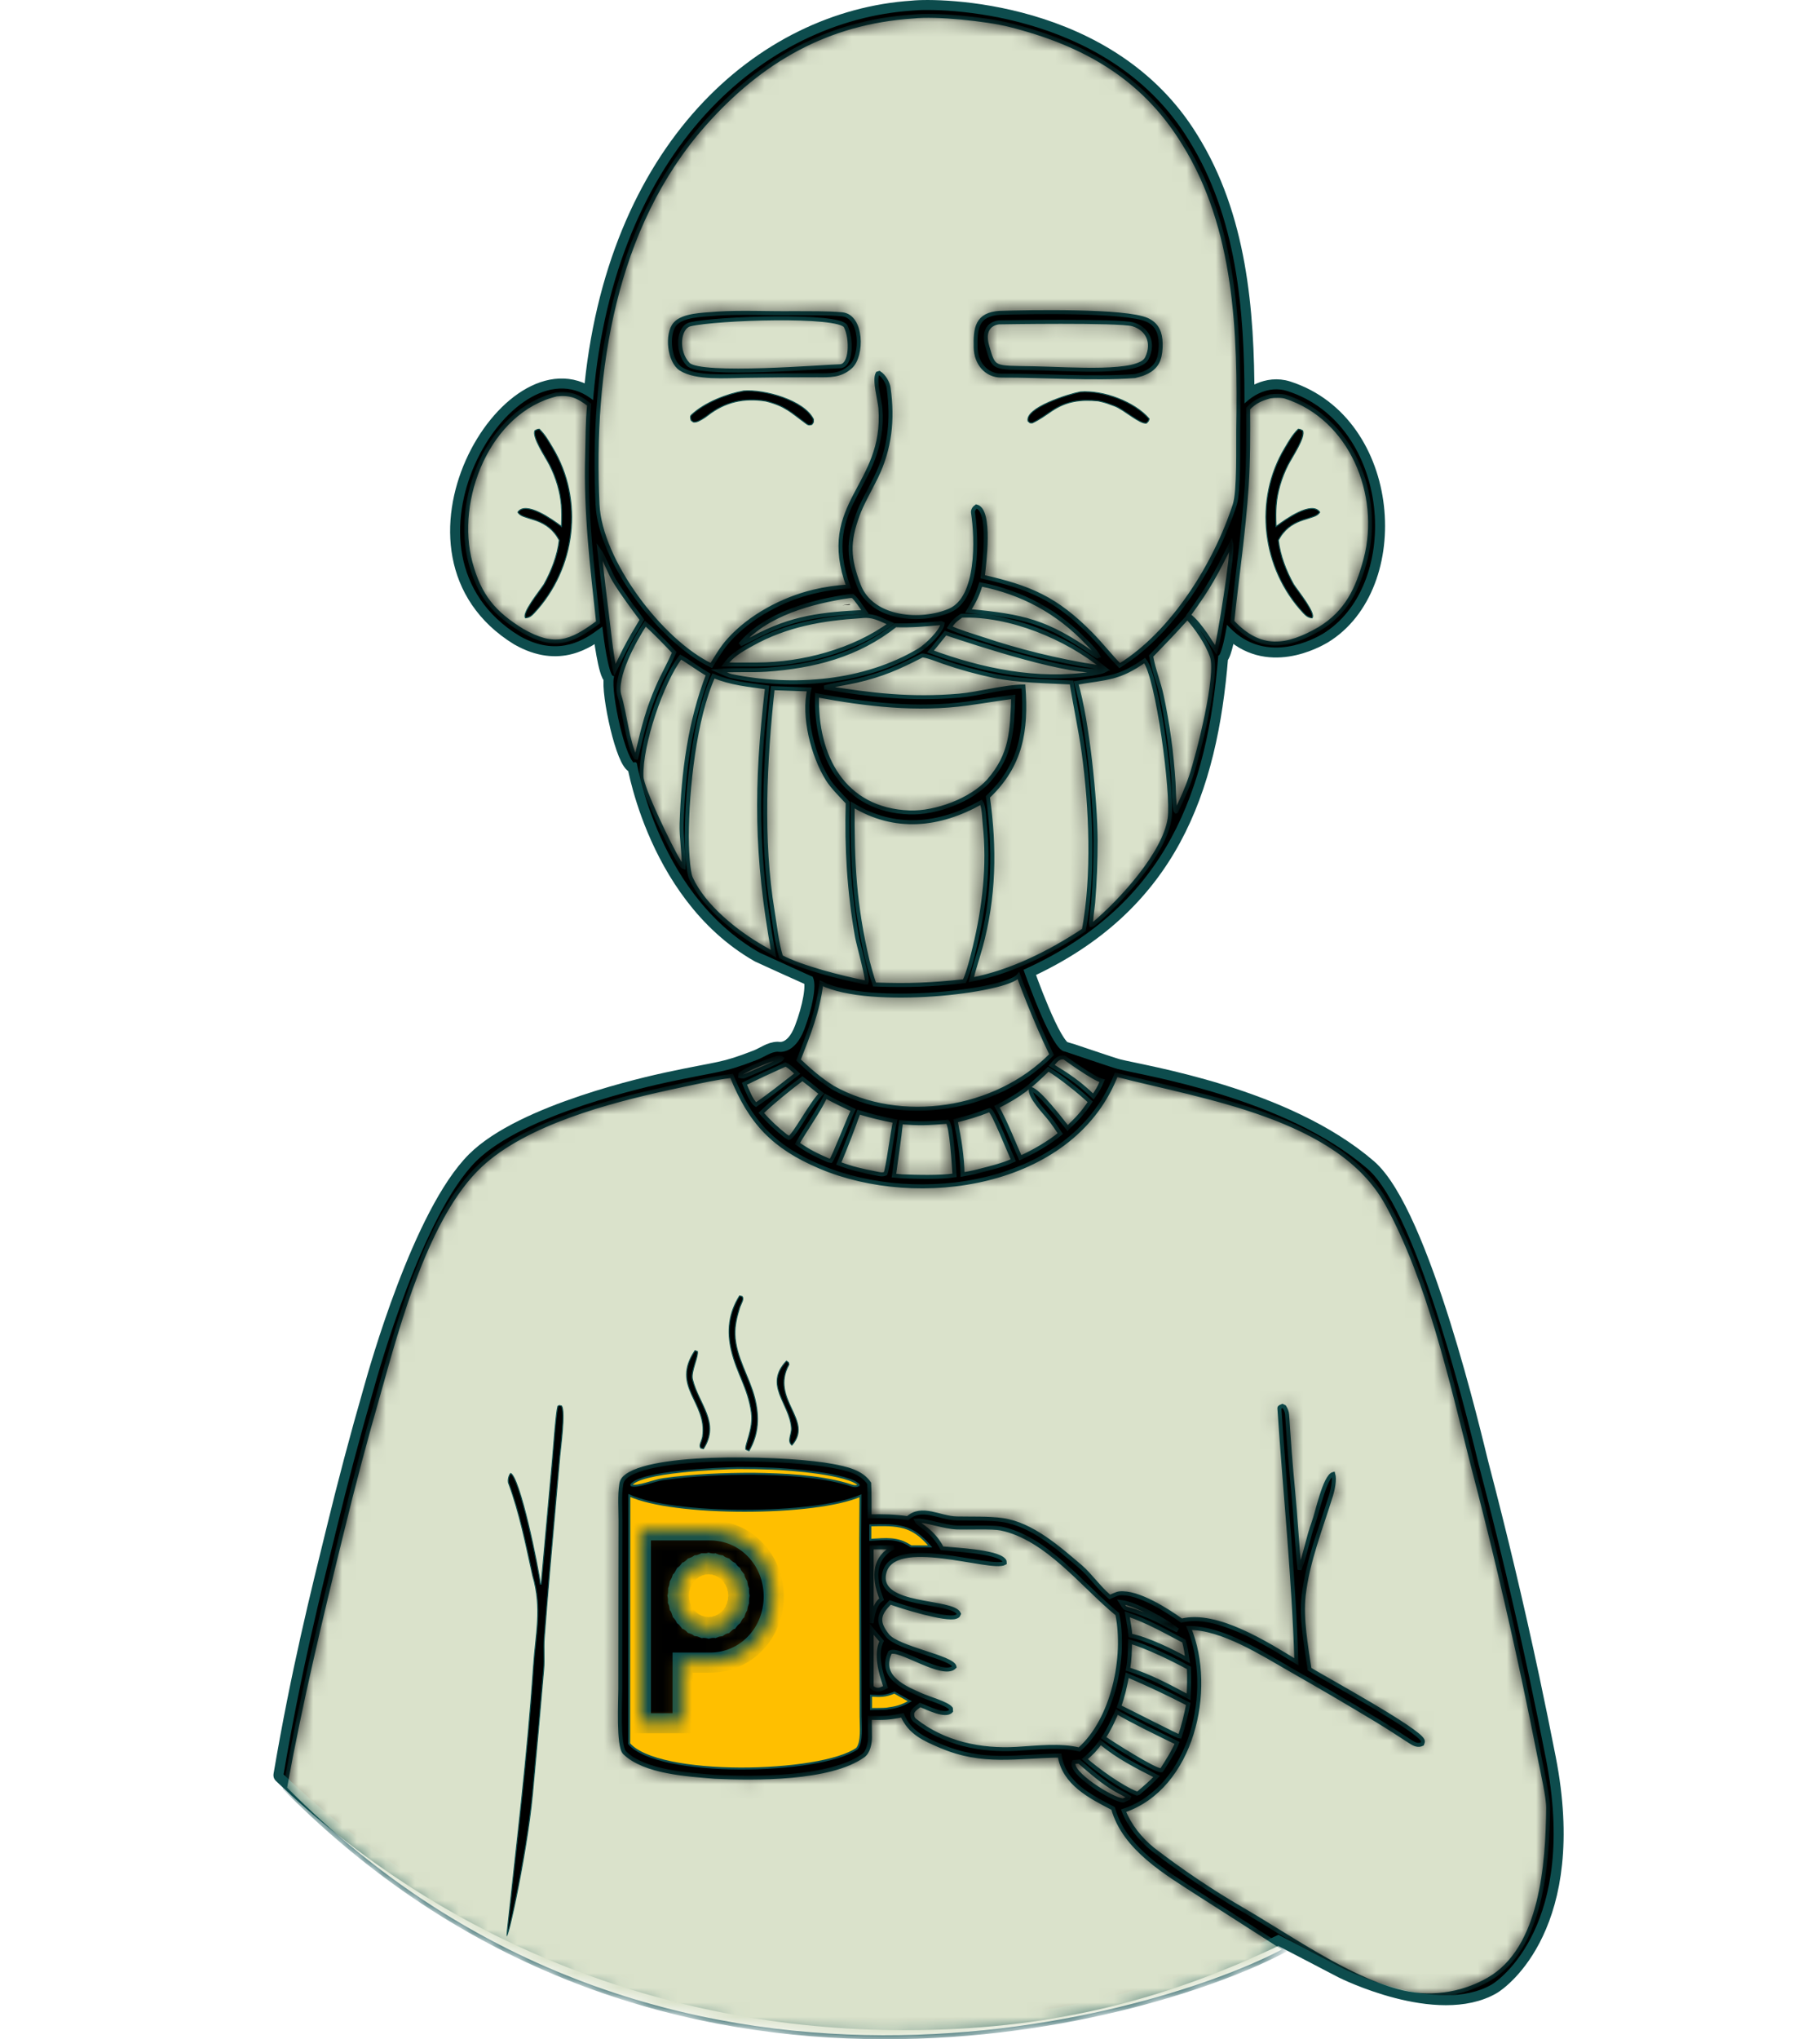 <svg width="125" height="140" viewBox="0 0 125 140" fill="none" xmlns="http://www.w3.org/2000/svg">
<path fill-rule="evenodd" clip-rule="evenodd" d="M19.328 121.884C20.525 114.823 21.884 109.4 22.935 105.128C23.723 101.88 24.581 98.649 25.506 95.437C25.88 94.102 28.898 83.33 32.603 79.635C35.911 76.337 44.681 74.421 45.797 74.178L45.8 74.177C49.56 73.372 49.595 73.557 51.958 72.639C52.445 72.45 52.898 72.08 53.421 72.075C53.475 72.074 54.462 72.327 55.116 70.616C55.667 69.172 55.949 67.655 55.71 67.169C55.653 67.152 52.097 65.526 52.097 65.526C44.628 61.265 43.474 51.332 43.617 52.563L43.592 52.561C42.867 52.491 41.805 47.582 42.021 46.52C41.63 46.363 41.293 43.538 41.261 43.273C40.346 43.941 38.423 45.385 35.6 43.777L35.584 43.768C26.166 37.97 35.083 23.218 40.618 27.215C42.097 10.207 52.359 1.275 62.657 0.591L62.66 0.591C64.392 0.399 76.221 0.48 81.773 9.561C85.077 14.865 85.614 21.265 85.609 27.405C85.787 27.253 86.971 26.242 88.46 26.72L88.46 26.72C95.727 29.06 96.495 40.247 90.911 43.644L90.9 43.65C90.446 43.912 86.999 45.899 84.36 43.189C84.332 43.346 84.053 44.947 83.804 45.102C83.057 54.212 80.343 62.149 70.47 66.658C70.47 66.658 72.333 72 73.16 72.065C73.214 72.069 76.338 73.145 76.795 73.264C78.534 73.715 88.248 75.179 94.004 80.141C97.669 83.299 101.285 98.917 101.684 100.494C102.968 105.383 104.138 110.302 105.192 115.247L105.192 115.247C105.58 117.072 105.953 118.9 106.311 120.73V120.73C108.539 132.144 103.104 136.043 102.516 136.381C98.725 138.566 92.191 135.286 92.191 135.286L87.802 132.997C79.658 136.922 71.761 138.848 62.123 138.848C45.476 138.848 30.486 132.56 19.328 121.884Z" stroke="#0D4C4D" stroke-width="1.096" stroke-miterlimit="2" stroke-linejoin="round"/>
<path d="M62.667 0.659C63.524 0.564 66.906 0.535 70.765 1.664C74.502 2.757 78.681 4.934 81.451 9.179L81.715 9.597C85.008 14.883 85.546 21.267 85.54 27.405V27.554L85.653 27.457C85.822 27.313 86.849 26.439 88.171 26.714L88.439 26.785H88.44C92.04 27.945 94.036 31.298 94.436 34.793C94.825 38.181 93.71 41.679 91.13 43.422L90.876 43.585L90.865 43.591C90.638 43.722 89.673 44.278 88.439 44.467C87.207 44.655 85.71 44.476 84.409 43.142L84.315 43.045L84.292 43.177C84.278 43.255 84.203 43.694 84.099 44.131C84.047 44.35 83.988 44.566 83.928 44.737C83.897 44.823 83.867 44.896 83.838 44.95C83.807 45.007 83.782 45.035 83.768 45.044L83.738 45.062L83.735 45.097C83.362 49.647 82.499 53.899 80.499 57.573C78.501 61.246 75.365 64.347 70.441 66.596L70.385 66.622L70.405 66.681V66.682L70.41 66.696C70.414 66.706 70.419 66.722 70.426 66.741C70.44 66.78 70.461 66.838 70.487 66.911C70.54 67.058 70.616 67.267 70.71 67.518C70.898 68.02 71.156 68.691 71.441 69.363C71.726 70.036 72.038 70.713 72.331 71.227C72.477 71.483 72.621 71.701 72.755 71.858C72.822 71.937 72.888 72.002 72.953 72.049C73.001 72.084 73.052 72.111 73.103 72.124L73.154 72.133C73.149 72.132 73.145 72.131 73.147 72.132C73.149 72.132 73.151 72.133 73.154 72.134C73.161 72.136 73.171 72.139 73.184 72.143C73.209 72.151 73.246 72.163 73.291 72.178C73.382 72.208 73.511 72.25 73.665 72.302C73.973 72.405 74.382 72.544 74.805 72.686C75.648 72.97 76.547 73.27 76.778 73.33C77.658 73.559 80.508 74.034 83.873 75.076C87.235 76.118 91.092 77.721 93.96 80.192C94.863 80.971 95.771 82.527 96.632 84.46C97.491 86.389 98.297 88.684 99.003 90.931C100.061 94.301 100.891 97.561 101.323 99.312L101.617 100.511C102.901 105.399 104.071 110.317 105.125 115.261L105.124 115.262L105.127 115.27C105.32 116.179 105.509 117.089 105.695 118L106.241 120.73L106.244 120.743C108.466 132.127 103.046 135.998 102.482 136.322C100.612 137.4 98.054 137.133 95.949 136.587C94.899 136.314 93.967 135.974 93.297 135.701C92.962 135.565 92.693 135.446 92.508 135.361C92.415 135.319 92.343 135.284 92.295 135.261C92.271 135.249 92.252 135.24 92.24 135.234L92.223 135.226L87.834 132.937L87.804 132.921L87.772 132.936C79.637 136.856 71.751 138.779 62.122 138.779C45.506 138.779 30.544 132.508 19.401 121.859C20.597 114.819 21.951 109.408 23.001 105.144C23.789 101.897 24.647 98.667 25.572 95.456V95.455C25.759 94.788 26.606 91.764 27.869 88.445C28.501 86.786 29.236 85.054 30.044 83.507C30.852 81.959 31.733 80.6 32.651 79.684C34.293 78.047 37.298 76.748 40.044 75.826C42.786 74.906 45.255 74.367 45.812 74.245L45.815 74.244C49.568 73.441 49.613 73.624 51.982 72.703C52.229 72.607 52.474 72.463 52.706 72.35C52.943 72.234 53.175 72.146 53.421 72.144C53.422 72.144 53.426 72.145 53.433 72.145C53.443 72.147 53.458 72.148 53.476 72.15C53.511 72.154 53.56 72.157 53.618 72.155C53.736 72.152 53.894 72.128 54.071 72.049C54.427 71.889 54.848 71.508 55.18 70.641C55.457 69.915 55.666 69.17 55.776 68.545C55.831 68.232 55.863 67.948 55.864 67.71C55.866 67.474 55.838 67.275 55.772 67.139L55.759 67.112L55.73 67.103L55.722 67.1C55.714 67.096 55.702 67.091 55.688 67.085C55.659 67.072 55.618 67.054 55.566 67.031C55.464 66.985 55.32 66.92 55.149 66.843C54.808 66.688 54.359 66.483 53.911 66.279C53.463 66.075 53.017 65.871 52.683 65.719C52.516 65.642 52.376 65.579 52.278 65.534C52.23 65.512 52.192 65.494 52.166 65.482C52.153 65.477 52.142 65.472 52.136 65.469C52.134 65.468 52.132 65.467 52.131 65.467C48.415 63.346 46.267 59.813 45.065 56.958C44.465 55.531 44.102 54.275 43.898 53.453C43.795 53.042 43.733 52.74 43.7 52.578C43.692 52.538 43.686 52.506 43.682 52.483C43.679 52.472 43.677 52.463 43.676 52.456C43.675 52.452 43.673 52.441 43.67 52.434C43.669 52.432 43.667 52.428 43.666 52.426C43.663 52.422 43.654 52.41 43.647 52.403C43.627 52.393 43.578 52.395 43.557 52.41C43.548 52.42 43.541 52.438 43.539 52.443C43.537 52.451 43.537 52.458 43.537 52.459V52.468C43.525 52.46 43.511 52.453 43.497 52.441C43.456 52.407 43.411 52.355 43.364 52.286C43.27 52.149 43.172 51.952 43.073 51.711C42.877 51.229 42.685 50.579 42.52 49.897C42.356 49.214 42.222 48.501 42.142 47.894C42.102 47.59 42.075 47.312 42.065 47.079C42.056 46.845 42.063 46.658 42.089 46.534L42.1 46.478L42.047 46.457C42.037 46.453 42.022 46.443 42.002 46.418C41.982 46.394 41.961 46.359 41.938 46.315C41.894 46.228 41.851 46.108 41.808 45.964C41.722 45.676 41.642 45.303 41.573 44.925C41.437 44.168 41.345 43.397 41.329 43.265L41.315 43.148L41.221 43.218C40.763 43.552 40.062 44.073 39.129 44.312C38.257 44.536 37.175 44.517 35.894 43.858L35.634 43.718L35.619 43.709H35.62C33.283 42.27 32.085 40.278 31.686 38.161C31.288 36.042 31.689 33.793 32.557 31.847C33.424 29.9 34.755 28.261 36.208 27.358C37.659 26.457 39.223 26.293 40.577 27.27L40.676 27.341L40.685 27.221C42.163 10.239 52.404 1.34 62.661 0.659H62.667Z" fill="black" stroke="#0D4C4D" stroke-width="0.137"/>
<path d="M43.224 102.681C43.983 103.026 45.131 103.285 46.476 103.459C47.88 103.64 49.503 103.731 51.128 103.731C52.753 103.732 54.383 103.643 55.798 103.465C57.154 103.294 58.319 103.039 59.099 102.701C59.058 106.617 59.091 110.609 59.097 114.527L59.107 117.862C59.108 118.192 59.14 118.625 59.122 119.048C59.113 119.257 59.092 119.459 59.049 119.636C59.006 119.81 58.943 119.955 58.855 120.062C58.239 120.494 57.082 120.841 55.648 121.076C54.212 121.312 52.51 121.435 50.823 121.429C49.136 121.422 47.468 121.285 46.1 121.001C45.416 120.859 44.808 120.68 44.312 120.463C43.824 120.25 43.448 120.002 43.21 119.721L43.224 102.681ZM62.485 116.809C61.935 117.131 61.532 117.234 60.889 117.319C60.625 117.344 60.139 117.341 59.823 117.345V116.428C60.143 116.441 60.381 116.455 60.615 116.434C60.861 116.411 61.101 116.349 61.431 116.216C61.777 116.416 62.135 116.613 62.485 116.809ZM59.775 104.732C60.723 104.71 61.444 104.697 62.089 104.883C62.712 105.063 63.267 105.434 63.883 106.179L62.575 106.175C61.63 105.536 60.842 105.674 59.773 105.724L59.775 104.732ZM51.856 100.806L53.029 100.84C53.64 100.863 54.957 100.952 56.211 101.132C56.838 101.222 57.448 101.335 57.945 101.474C58.194 101.543 58.413 101.618 58.591 101.699C58.756 101.775 58.881 101.855 58.964 101.936L58.96 101.992C58.842 102.052 58.722 102.054 58.592 102.026C58.521 102.011 58.448 101.987 58.373 101.962C58.299 101.937 58.221 101.909 58.145 101.888C56.156 101.325 53.823 101.223 51.777 101.191H51.776C49.716 101.187 47.622 101.274 45.573 101.556C45.235 101.602 44.785 101.75 44.372 101.863C44.163 101.921 43.963 101.97 43.786 101.995C43.623 102.019 43.486 102.019 43.384 101.994L43.361 101.943C43.431 101.849 43.56 101.755 43.749 101.667C43.955 101.571 44.221 101.484 44.53 101.406C45.149 101.251 45.935 101.133 46.743 101.045C48.359 100.869 50.057 100.81 50.684 100.797C51.074 100.796 51.465 100.799 51.856 100.806Z" fill="#FFBF00" stroke="#0D4C4D" stroke-width="0.137"/>
<mask id="path-4-inside-1_14009_56130" fill="white">
<path fill-rule="evenodd" clip-rule="evenodd" d="M19.57 122.789C20.645 116.867 22.017 111.153 23.468 105.256C24.255 102.015 25.11 98.791 26.034 95.585C27.331 90.955 29.338 83.45 32.979 80.034C36.097 77.107 41.816 75.607 45.915 74.712C47.064 74.466 49.115 73.999 50.251 73.873C51.532 77.049 53.104 78.743 56.341 80.115C63.05 82.957 73.485 81.453 76.567 74.028C76.6 73.95 76.63 73.871 76.659 73.793C82.565 75.327 91.972 76.657 95.26 82.651C98.139 87.901 99.675 94.786 101.154 100.629C102.437 105.511 103.604 110.423 104.657 115.36C105.044 117.182 105.417 119.006 105.774 120.834C105.93 121.63 106.337 123.401 106.329 124.142C106.29 127.963 105.906 133.799 102.244 135.905C100.341 137.002 98.078 137.291 95.96 136.706C92.415 135.733 88.471 132.926 85.28 131.078C83.212 129.882 81.08 128.439 79.192 126.988C78.326 126.285 77.581 125.367 77.17 124.325C81.884 122.748 83.417 116.021 81.666 111.779C83.947 111.762 86.75 113.568 88.733 114.7C90.711 115.825 92.673 116.975 94.62 118.152C95.381 118.616 96.122 119.099 96.869 119.586C97.123 119.752 97.388 119.883 97.673 119.747C97.706 119.65 97.749 119.597 97.708 119.495C97.403 118.748 91.101 115.315 89.939 114.608C89.704 113.037 89.365 111.143 89.537 109.567C89.791 107.241 90.736 104.889 91.421 102.66C91.54 102.272 91.687 101.587 91.571 101.206C90.989 101.362 90.463 103.886 90.222 104.532C89.846 105.536 89.639 106.772 89.255 107.77C89.072 105.98 88.991 104.171 88.815 102.378C88.644 100.632 88.517 98.881 88.4 97.131C88.387 96.941 88.314 96.759 88.213 96.599L88.077 96.536C88.01 96.567 87.863 96.602 87.869 96.689C88.254 102.5 88.861 108.262 89.037 114.102C87.001 112.862 83.554 110.668 81.15 111.273C80.183 110.589 78.166 109.268 76.878 109.403C76.706 109.421 76.396 109.576 76.221 109.649L76.139 109.578C75.434 108.97 74.895 108.166 74.217 107.576C72.708 106.298 70.877 104.656 68.855 104.37C67.879 104.232 66.708 104.28 65.711 104.258C64.514 104.232 63.32 103.367 62.347 104.239C61.371 104.105 60.711 104.099 59.724 104.112C59.718 103.399 59.73 102.545 59.695 101.845C59.157 101.043 58.089 100.829 57.193 100.655C54.478 100.126 45.26 99.769 43.057 101.327C42.851 101.473 42.711 101.647 42.672 101.9C42.547 102.702 42.62 103.605 42.618 104.42L42.611 109.023L42.604 115.988C42.604 116.745 42.44 119.9 42.902 120.346C44.286 121.68 47.213 121.835 49.085 121.997C51.835 122.128 57.021 122.172 59.295 120.538C59.635 120.295 59.749 119.691 59.752 119.292C59.752 118.845 59.748 118.399 59.739 117.952C60.705 117.966 61.048 117.968 61.974 117.772C62.494 118.975 63.471 119.399 64.615 119.887C67.523 121.129 69.856 120.575 72.78 120.541C73.071 122.453 74.885 123.355 76.448 124.167C77.224 126.951 80.114 128.604 82.395 130.082C84.348 131.329 88.31 133.867 88.31 133.867C80.057 138.352 45.616 149.109 19.57 122.789ZM56.114 47.743C59.523 48.376 62.988 48.781 66.444 48.306C67.493 48.162 68.535 47.983 69.587 47.849C69.508 50.199 69.47 51.806 67.913 53.597C66.728 54.939 64.253 55.845 62.475 55.783C57.912 55.624 55.998 51.903 56.114 47.743ZM60.272 25.646C60.027 26.103 60.426 27.486 60.467 28.033C60.865 33.442 56.172 34.514 58.265 40.271C57.455 40.318 56.652 40.438 55.863 40.627C53.761 41.132 51.52 42.322 50.059 43.951C49.589 44.475 49.223 45.095 48.856 45.695C45.383 44.033 41.22 38.506 41.037 34.637C40.613 25.542 42.127 15.573 48.371 8.529C52.245 4.158 56.817 1.523 62.709 1.135C64.317 0.954 67.793 1.325 69.331 1.712C74.401 2.988 78.511 5.272 81.308 9.847C84.935 15.669 85.152 22.837 85.042 29.492C85.024 30.63 85.111 33.708 84.802 34.663C83.501 38.679 80.563 43.449 76.9 45.701C76.248 45.036 75.6 44.209 74.935 43.534C72.508 41.071 70.717 40.335 67.495 39.598C67.601 38.744 68.082 35.013 67.058 34.774C66.92 34.867 66.804 35.024 66.827 35.196C67.1 36.953 67.234 41.044 65.238 41.916C63.3 42.762 59.896 42.553 58.987 40.201C58.26 38.321 58.237 37.193 58.902 35.384C59.15 34.658 59.799 33.524 60.167 32.77C61.13 30.795 61.332 28.81 61.033 26.652C60.981 26.279 60.721 25.827 60.392 25.61L60.272 25.646ZM49.078 21.546C48.294 21.614 46.898 21.626 46.363 22.246C45.763 22.942 45.961 24.813 46.757 25.324C47.808 25.999 49.878 25.819 51.111 25.806C52.778 25.778 54.446 25.765 56.113 25.768C56.976 25.772 57.717 25.813 58.415 25.187C59.263 24.427 59.226 21.706 57.831 21.579C56.762 21.481 55.599 21.512 54.516 21.5C52.837 21.524 50.893 21.422 49.243 21.533C49.188 21.537 49.133 21.541 49.078 21.546ZM47.398 22.271C49.201 21.837 57.645 21.554 58.083 22.408C58.52 23.262 58.483 25.142 57.672 25.148C56.861 25.154 48.1 25.891 47.261 25.011C46.421 24.131 46.593 22.465 47.398 22.271ZM68.674 21.48C67.094 21.578 66.974 22.526 67.01 23.877C67.038 24.922 67.713 25.793 68.788 25.79C71.711 25.78 75.05 26.035 77.936 25.823C78.535 25.681 79.148 25.47 79.473 24.901C79.761 24.399 79.782 23.383 79.607 22.858C79.466 22.433 79.194 22.15 78.789 21.966C77.313 21.292 70.65 21.419 68.674 21.48ZM68.63 22.134C68.63 22.134 76.84 21.991 77.808 22.271C78.777 22.551 79.309 23.491 78.767 24.6C78.226 25.709 73.717 25.34 70.959 25.285C68.202 25.23 68.273 25.376 67.808 23.778C67.344 22.18 68.63 22.134 68.63 22.134ZM63.326 45.008C63.585 44.977 64.487 45.34 64.798 45.448C65.936 45.844 67.098 46.166 68.277 46.412C69.916 46.75 71.897 46.778 73.596 46.86C73.843 48.449 74.205 50.078 74.426 51.673C74.939 55.398 75.133 60.161 74.44 63.862C72.133 65.388 69.452 66.743 66.711 67.264C66.854 66.643 67.157 65.72 67.342 65.061C68.291 61.624 68.341 58.215 67.848 54.711C70.115 52.574 70.522 50.188 70.291 47.133C68.959 47.152 67.246 47.646 65.88 47.764C62.564 48.05 59.854 47.726 56.625 47.204C57.15 47.042 58.207 46.889 58.819 46.746C60.621 46.326 61.726 45.832 63.326 45.008ZM87.239 27.212C87.531 27.174 88.021 27.153 88.293 27.24C92.806 28.693 94.945 33.961 93.794 38.366C93.254 40.43 92.494 42.039 90.628 43.174C88.387 44.466 86.553 44.744 84.634 42.68C84.961 39.586 85.424 36.467 85.626 33.361C85.739 31.641 85.735 29.777 85.723 28.05C86.202 27.554 86.603 27.395 87.239 27.212ZM38.226 27.079C39.208 26.976 39.707 27.21 40.463 27.78C40.341 28.961 40.36 30.106 40.325 31.286C40.21 35.132 40.666 38.902 41.078 42.727C39.154 44.158 38.05 44.54 35.873 43.3C33.913 42.094 32.937 40.925 32.319 38.657C31.133 34.299 33.526 28.207 38.226 27.079ZM67.394 55.087C67.578 55.35 67.598 56.273 67.635 56.624C67.931 59.456 67.609 62.273 66.944 65.03C66.77 65.747 66.539 66.707 66.239 67.369C63.833 67.624 62.499 67.677 60.064 67.597C59.891 67.128 59.736 66.517 59.598 66.024C58.672 62.099 58.539 59.264 58.561 55.266C61.459 57.036 64.515 56.709 67.394 55.087ZM53.071 47.249C53.906 47.275 54.741 47.305 55.576 47.34C55.143 49.213 55.836 51.903 56.852 53.522C57.17 54.028 57.805 54.66 58.222 55.108C58.131 58.234 58.318 61.229 58.859 64.317C58.948 64.829 59.633 67.219 59.52 67.454L59.365 67.445C57.806 67.137 55.028 66.434 53.643 65.699C53.358 64.792 53.221 63.515 53.065 62.564C52.253 57.664 52.535 52.203 53.071 47.249ZM49.002 46.411C50.214 46.917 51.389 47.019 52.682 47.197C51.885 54.03 51.904 58.706 53.126 65.483L52.371 65.05C50.594 64.036 48.337 62.248 47.455 60.304C47.219 59.785 47.17 58.018 47.172 57.409C47.182 54.212 47.687 49.334 49.002 46.411ZM78.619 45.356C79.508 46.422 80.579 54.487 80.333 56.193C79.987 58.599 76.972 61.888 75.101 63.455C75.013 63.512 75.066 63.489 74.935 63.507C74.897 63.384 75.056 62.251 75.079 61.982C75.195 60.563 75.253 59.14 75.251 57.717C75.237 54.959 74.694 49.546 73.91 46.886C76.078 46.515 76.81 46.614 78.619 45.356ZM46.742 45.114C47.322 45.439 47.958 45.931 48.633 46.314C47.37 49.6 46.928 53.04 46.813 56.54C46.781 57.524 46.991 58.653 46.952 59.531C46.808 59.482 46.726 59.287 46.617 59.124C46.077 58.245 44.086 54.178 44.056 53.314C43.983 51.134 45.437 46.84 46.742 45.114ZM81.552 42.396C82.202 43.118 82.902 44.133 83.228 45.054C83.689 46.353 82.313 51.782 81.793 53.328C81.517 54.151 81.157 54.932 80.785 55.714L80.765 55.72C80.647 55.622 80.622 54.024 80.602 53.719C80.474 51.723 80.207 49.734 79.789 47.778C79.591 46.854 79.22 45.972 79.06 45.041C79.948 44.126 80.691 43.356 81.552 42.396ZM44.323 42.82C44.874 43.297 45.801 44.254 46.309 44.795C45.968 45.576 45.513 46.373 45.161 47.181C44.505 48.684 44.185 49.948 43.814 51.523C43.784 51.699 43.743 51.847 43.698 52.02L43.646 52.014C43.123 51.093 42.895 48.88 42.551 47.796C42.151 46.534 43.588 43.929 44.323 42.82ZM84.562 37.319C84.708 37.864 83.727 43.988 83.515 44.636L82.82 43.577C82.477 43.101 82.112 42.59 81.64 42.239C83.13 40.181 83.445 39.508 84.562 37.319ZM64.648 42.779L64.741 42.824C64.681 43.341 63.615 44.363 63.149 44.641C59.339 46.913 54.47 47.291 50.194 46.412C49.897 46.312 49.632 46.188 49.346 46.062C50.402 45.966 51.57 46.057 52.634 45.983C55.908 45.754 58.901 44.986 61.501 42.929C62.545 42.968 63.609 42.876 64.648 42.779ZM59.122 42.311C59.963 42.21 60.371 42.487 61.165 42.826C58.652 44.686 55.106 45.619 52.004 45.626H49.811C49.885 45.528 49.962 45.434 50.044 45.342C50.461 44.874 51.107 44.516 51.652 44.214C54.019 42.901 56.457 42.48 59.122 42.311ZM66.035 42.275C69.35 42.151 73.249 43.763 75.803 45.855L75.189 45.768C72.561 45.35 69.971 44.713 67.448 43.864C66.771 43.643 65.854 43.371 65.227 43.076C65.478 42.664 65.656 42.539 66.035 42.275ZM64.936 43.47C67.082 44.187 73.713 46.386 75.747 46.006C75.773 46.001 75.798 45.996 75.824 45.99L75.882 46.035C75.684 46.146 75.252 46.209 75.011 46.256C71.251 46.818 67.437 46.038 63.908 44.73C64.251 44.337 64.606 43.879 64.936 43.47ZM67.359 40.126C70.216 40.693 72.658 42.01 74.676 44.141C74.934 44.413 75.25 44.715 75.426 45.045L75.36 45.068L75.084 44.901C71.879 42.662 70.289 42.306 66.515 41.948C66.954 41.213 67.104 40.942 67.359 40.126ZM41.17 37.806C41.418 38.146 41.91 39.391 42.191 39.851C42.779 40.81 43.422 41.652 44.087 42.552C43.657 43.266 43.286 43.883 42.904 44.625C42.674 45.079 42.451 45.553 42.227 46.011C42.022 45.166 41.871 43.728 41.764 42.855C41.555 41.174 41.357 39.491 41.17 37.806ZM58.35 40.928L58.557 40.918C58.814 41.122 59.187 41.708 59.408 42.014C56.491 42.16 54.398 42.371 51.739 43.805L50.839 44.248C52.586 42.157 55.763 41.307 58.35 40.928ZM69.952 66.998C69.952 66.998 71.044 70.006 72.224 72.413C68.395 76.306 61.841 77.272 57.211 74.682C56.3 74.11 55.617 73.508 54.845 72.782C55.556 70.954 56.155 69.495 56.41 67.514C59.794 69.174 69.09 68.06 69.952 66.998ZM71.998 73.413C72.802 73.882 74.226 75.028 74.876 75.65C74.355 76.439 74.011 76.781 73.327 77.452C72.93 76.946 71.312 74.834 70.792 74.771C70.726 75.324 71.73 76.342 72.109 76.825C72.364 77.145 72.591 77.496 72.82 77.836C72.089 78.455 70.949 79.104 70.076 79.495C69.516 78.235 69.142 77.218 68.477 75.992C70.139 75.138 70.703 74.66 71.998 73.413ZM64.961 77.03L65.071 77.019C65.358 77.283 65.513 80.123 65.558 80.7C64.596 80.852 62.963 80.808 61.969 80.769L61.398 80.716C61.561 79.474 61.756 78.302 61.879 77.051C63.132 77.163 63.726 77.127 64.961 77.03ZM67.915 76.236L67.985 76.223C68.249 76.386 69.353 79.151 69.593 79.669C68.885 80.003 67.91 80.229 67.138 80.428C66.845 80.509 66.417 80.58 66.11 80.641C66.09 79.404 65.887 78.158 65.634 76.951C66.439 76.744 67.143 76.547 67.915 76.236ZM55.109 74.065C55.552 74.404 55.978 74.729 56.406 75.086C55.723 75.742 54.534 78.04 54.191 78.137L53.965 78.001C53.302 77.475 52.846 77.047 52.287 76.414C52.961 75.749 54.358 74.616 55.109 74.065ZM58.974 76.365C59.74 76.61 60.683 76.823 61.469 76.977C61.312 77.616 60.978 80.223 60.816 80.58C60.589 80.681 60.413 80.615 60.161 80.57C59.176 80.375 58.544 80.24 57.609 79.889C58.1 78.729 58.554 77.554 58.974 76.365ZM56.705 75.273C57.331 75.621 57.948 75.909 58.592 76.216C58.301 76.792 57.265 79.473 57.069 79.704L56.895 79.671C56.029 79.297 55.538 79.052 54.765 78.515C55.371 77.465 56.191 76.351 56.705 75.273ZM53.952 73.09C54.2 73.183 54.541 73.529 54.754 73.72C53.867 74.403 52.839 75.234 51.923 75.847C51.6 75.623 51.289 74.785 51.128 74.41C52.061 73.952 53.002 73.512 53.952 73.09ZM72.231 73.151C72.516 72.838 72.654 72.556 73.098 72.608C73.098 72.608 75.113 74.079 75.697 74.21C75.496 74.679 75.382 74.871 75.094 75.284C74.141 74.362 73.371 73.847 72.231 73.151ZM53.427 72.621C53.636 72.619 53.548 72.584 53.711 72.682C53.623 72.845 51.488 73.74 51.118 73.893C50.975 73.927 51.05 73.927 50.894 73.851L50.965 73.913L50.858 73.888L50.88 73.81L50.851 73.817L50.859 73.743C51.217 73.415 52.914 72.749 53.427 72.621ZM62.947 104.414C63.6 104.371 64.812 104.841 65.707 104.878C66.439 104.908 68.169 104.83 68.738 104.947C71.918 105.606 74.379 108.909 76.737 110.825C77.344 113.757 76.45 118.081 74.127 120.122C72.773 119.802 71.277 119.994 69.835 120.079C67.367 120.223 64.828 119.704 62.847 118.13C62.659 117.982 62.65 117.821 62.652 117.606C62.758 117.358 62.976 117.232 63.194 117.065C63.684 117.254 64.937 117.906 65.319 117.478L65.308 117.307C65.037 116.954 63.733 116.614 63.163 116.343L63.06 116.294C61.853 115.77 60.411 115.026 61.121 113.466C61.667 113.043 64.796 115.274 65.561 114.447C65.455 113.799 61.655 113.182 60.955 112.3C60.179 111.322 60.362 110.81 61.135 110.025C61.85 110.289 65.005 111.274 65.65 111.012C65.795 110.953 65.798 110.952 65.861 110.802C65.437 109.842 60.248 110.382 60.726 108.045C61.278 105.334 68.074 107.86 69.004 107.317C68.995 107.179 69.019 107.208 68.937 107.112C68.425 106.519 65.523 106.399 64.699 106.312C64.051 105.046 63.096 104.734 62.947 104.414ZM77.42 115.022C78.841 115.626 80.238 116.284 81.609 116.995C81.441 117.817 81.301 118.445 81.029 119.239C80.919 119.236 77.353 117.408 76.861 117.178C77.132 116.445 77.268 115.78 77.42 115.022ZM76.704 117.549C77.801 118.2 79.681 119.106 80.84 119.671C80.605 120.275 80.145 120.97 79.793 121.528L79.765 121.551C79.352 121.614 76.326 119.671 75.798 119.315C76.195 118.706 76.418 118.212 76.704 117.549ZM77.611 112.715C78.789 113.064 80.57 113.924 81.655 114.521C81.685 115.238 81.665 115.795 81.634 116.506C80.245 115.761 78.984 115.082 77.47 114.607C77.595 113.989 77.604 113.341 77.611 112.715ZM75.582 119.637C76.814 120.652 78.03 121.257 79.436 121.979C79.052 122.386 78.627 122.741 78.204 123.108L78.086 123.149C77.028 122.747 75.35 121.525 74.506 120.782C74.969 120.392 75.228 120.118 75.582 119.637ZM77.419 110.838C78.793 111.299 80.037 112.009 81.318 112.682C81.442 113.14 81.487 113.477 81.554 113.945C80.496 113.354 78.784 112.523 77.635 112.297C77.6 111.829 77.499 111.306 77.419 110.838ZM74.117 120.954C74.996 121.702 75.65 122.308 76.686 122.915C76.991 123.093 77.228 123.188 77.532 123.386L77.502 123.465L77.139 123.624C76.406 123.58 73.385 121.707 73.758 120.979L74.117 120.954ZM76.985 109.991C77.989 110.107 80.111 111.297 80.878 111.934C80.856 111.928 80.835 111.923 80.814 111.919C80.187 111.622 79.632 111.287 78.983 111.012C78.41 110.771 77.901 110.592 77.307 110.421C77.227 110.398 77.042 110.083 76.985 109.991ZM61.37 106.244C60.088 106.918 59.899 108.148 60.548 109.806C60.164 110.063 59.952 110.642 59.863 111.449V106.244H61.37ZM59.863 111.86L60.548 112.682C60.132 113.556 60.448 114.798 60.822 115.833C60.517 116.004 60.2 116.149 59.863 115.833V111.86Z"/>
</mask>
<path fill-rule="evenodd" clip-rule="evenodd" d="M19.57 122.789C20.645 116.867 22.017 111.153 23.468 105.256C24.255 102.015 25.11 98.791 26.034 95.585C27.331 90.955 29.338 83.45 32.979 80.034C36.097 77.107 41.816 75.607 45.915 74.712C47.064 74.466 49.115 73.999 50.251 73.873C51.532 77.049 53.104 78.743 56.341 80.115C63.05 82.957 73.485 81.453 76.567 74.028C76.6 73.95 76.63 73.871 76.659 73.793C82.565 75.327 91.972 76.657 95.26 82.651C98.139 87.901 99.675 94.786 101.154 100.629C102.437 105.511 103.604 110.423 104.657 115.36C105.044 117.182 105.417 119.006 105.774 120.834C105.93 121.63 106.337 123.401 106.329 124.142C106.29 127.963 105.906 133.799 102.244 135.905C100.341 137.002 98.078 137.291 95.96 136.706C92.415 135.733 88.471 132.926 85.28 131.078C83.212 129.882 81.08 128.439 79.192 126.988C78.326 126.285 77.581 125.367 77.17 124.325C81.884 122.748 83.417 116.021 81.666 111.779C83.947 111.762 86.75 113.568 88.733 114.7C90.711 115.825 92.673 116.975 94.62 118.152C95.381 118.616 96.122 119.099 96.869 119.586C97.123 119.752 97.388 119.883 97.673 119.747C97.706 119.65 97.749 119.597 97.708 119.495C97.403 118.748 91.101 115.315 89.939 114.608C89.704 113.037 89.365 111.143 89.537 109.567C89.791 107.241 90.736 104.889 91.421 102.66C91.54 102.272 91.687 101.587 91.571 101.206C90.989 101.362 90.463 103.886 90.222 104.532C89.846 105.536 89.639 106.772 89.255 107.77C89.072 105.98 88.991 104.171 88.815 102.378C88.644 100.632 88.517 98.881 88.4 97.131C88.387 96.941 88.314 96.759 88.213 96.599L88.077 96.536C88.01 96.567 87.863 96.602 87.869 96.689C88.254 102.5 88.861 108.262 89.037 114.102C87.001 112.862 83.554 110.668 81.15 111.273C80.183 110.589 78.166 109.268 76.878 109.403C76.706 109.421 76.396 109.576 76.221 109.649L76.139 109.578C75.434 108.97 74.895 108.166 74.217 107.576C72.708 106.298 70.877 104.656 68.855 104.37C67.879 104.232 66.708 104.28 65.711 104.258C64.514 104.232 63.32 103.367 62.347 104.239C61.371 104.105 60.711 104.099 59.724 104.112C59.718 103.399 59.73 102.545 59.695 101.845C59.157 101.043 58.089 100.829 57.193 100.655C54.478 100.126 45.26 99.769 43.057 101.327C42.851 101.473 42.711 101.647 42.672 101.9C42.547 102.702 42.62 103.605 42.618 104.42L42.611 109.023L42.604 115.988C42.604 116.745 42.44 119.9 42.902 120.346C44.286 121.68 47.213 121.835 49.085 121.997C51.835 122.128 57.021 122.172 59.295 120.538C59.635 120.295 59.749 119.691 59.752 119.292C59.752 118.845 59.748 118.399 59.739 117.952C60.705 117.966 61.048 117.968 61.974 117.772C62.494 118.975 63.471 119.399 64.615 119.887C67.523 121.129 69.856 120.575 72.78 120.541C73.071 122.453 74.885 123.355 76.448 124.167C77.224 126.951 80.114 128.604 82.395 130.082C84.348 131.329 88.31 133.867 88.31 133.867C80.057 138.352 45.616 149.109 19.57 122.789ZM56.114 47.743C59.523 48.376 62.988 48.781 66.444 48.306C67.493 48.162 68.535 47.983 69.587 47.849C69.508 50.199 69.47 51.806 67.913 53.597C66.728 54.939 64.253 55.845 62.475 55.783C57.912 55.624 55.998 51.903 56.114 47.743ZM60.272 25.646C60.027 26.103 60.426 27.486 60.467 28.033C60.865 33.442 56.172 34.514 58.265 40.271C57.455 40.318 56.652 40.438 55.863 40.627C53.761 41.132 51.52 42.322 50.059 43.951C49.589 44.475 49.223 45.095 48.856 45.695C45.383 44.033 41.22 38.506 41.037 34.637C40.613 25.542 42.127 15.573 48.371 8.529C52.245 4.158 56.817 1.523 62.709 1.135C64.317 0.954 67.793 1.325 69.331 1.712C74.401 2.988 78.511 5.272 81.308 9.847C84.935 15.669 85.152 22.837 85.042 29.492C85.024 30.63 85.111 33.708 84.802 34.663C83.501 38.679 80.563 43.449 76.9 45.701C76.248 45.036 75.6 44.209 74.935 43.534C72.508 41.071 70.717 40.335 67.495 39.598C67.601 38.744 68.082 35.013 67.058 34.774C66.92 34.867 66.804 35.024 66.827 35.196C67.1 36.953 67.234 41.044 65.238 41.916C63.3 42.762 59.896 42.553 58.987 40.201C58.26 38.321 58.237 37.193 58.902 35.384C59.15 34.658 59.799 33.524 60.167 32.77C61.13 30.795 61.332 28.81 61.033 26.652C60.981 26.279 60.721 25.827 60.392 25.61L60.272 25.646ZM49.078 21.546C48.294 21.614 46.898 21.626 46.363 22.246C45.763 22.942 45.961 24.813 46.757 25.324C47.808 25.999 49.878 25.819 51.111 25.806C52.778 25.778 54.446 25.765 56.113 25.768C56.976 25.772 57.717 25.813 58.415 25.187C59.263 24.427 59.226 21.706 57.831 21.579C56.762 21.481 55.599 21.512 54.516 21.5C52.837 21.524 50.893 21.422 49.243 21.533C49.188 21.537 49.133 21.541 49.078 21.546ZM47.398 22.271C49.201 21.837 57.645 21.554 58.083 22.408C58.52 23.262 58.483 25.142 57.672 25.148C56.861 25.154 48.1 25.891 47.261 25.011C46.421 24.131 46.593 22.465 47.398 22.271ZM68.674 21.48C67.094 21.578 66.974 22.526 67.01 23.877C67.038 24.922 67.713 25.793 68.788 25.79C71.711 25.78 75.05 26.035 77.936 25.823C78.535 25.681 79.148 25.47 79.473 24.901C79.761 24.399 79.782 23.383 79.607 22.858C79.466 22.433 79.194 22.15 78.789 21.966C77.313 21.292 70.65 21.419 68.674 21.48ZM68.63 22.134C68.63 22.134 76.84 21.991 77.808 22.271C78.777 22.551 79.309 23.491 78.767 24.6C78.226 25.709 73.717 25.34 70.959 25.285C68.202 25.23 68.273 25.376 67.808 23.778C67.344 22.18 68.63 22.134 68.63 22.134ZM63.326 45.008C63.585 44.977 64.487 45.34 64.798 45.448C65.936 45.844 67.098 46.166 68.277 46.412C69.916 46.75 71.897 46.778 73.596 46.86C73.843 48.449 74.205 50.078 74.426 51.673C74.939 55.398 75.133 60.161 74.44 63.862C72.133 65.388 69.452 66.743 66.711 67.264C66.854 66.643 67.157 65.72 67.342 65.061C68.291 61.624 68.341 58.215 67.848 54.711C70.115 52.574 70.522 50.188 70.291 47.133C68.959 47.152 67.246 47.646 65.88 47.764C62.564 48.05 59.854 47.726 56.625 47.204C57.15 47.042 58.207 46.889 58.819 46.746C60.621 46.326 61.726 45.832 63.326 45.008ZM87.239 27.212C87.531 27.174 88.021 27.153 88.293 27.24C92.806 28.693 94.945 33.961 93.794 38.366C93.254 40.43 92.494 42.039 90.628 43.174C88.387 44.466 86.553 44.744 84.634 42.68C84.961 39.586 85.424 36.467 85.626 33.361C85.739 31.641 85.735 29.777 85.723 28.05C86.202 27.554 86.603 27.395 87.239 27.212ZM38.226 27.079C39.208 26.976 39.707 27.21 40.463 27.78C40.341 28.961 40.36 30.106 40.325 31.286C40.21 35.132 40.666 38.902 41.078 42.727C39.154 44.158 38.05 44.54 35.873 43.3C33.913 42.094 32.937 40.925 32.319 38.657C31.133 34.299 33.526 28.207 38.226 27.079ZM67.394 55.087C67.578 55.35 67.598 56.273 67.635 56.624C67.931 59.456 67.609 62.273 66.944 65.03C66.77 65.747 66.539 66.707 66.239 67.369C63.833 67.624 62.499 67.677 60.064 67.597C59.891 67.128 59.736 66.517 59.598 66.024C58.672 62.099 58.539 59.264 58.561 55.266C61.459 57.036 64.515 56.709 67.394 55.087ZM53.071 47.249C53.906 47.275 54.741 47.305 55.576 47.34C55.143 49.213 55.836 51.903 56.852 53.522C57.17 54.028 57.805 54.66 58.222 55.108C58.131 58.234 58.318 61.229 58.859 64.317C58.948 64.829 59.633 67.219 59.52 67.454L59.365 67.445C57.806 67.137 55.028 66.434 53.643 65.699C53.358 64.792 53.221 63.515 53.065 62.564C52.253 57.664 52.535 52.203 53.071 47.249ZM49.002 46.411C50.214 46.917 51.389 47.019 52.682 47.197C51.885 54.03 51.904 58.706 53.126 65.483L52.371 65.05C50.594 64.036 48.337 62.248 47.455 60.304C47.219 59.785 47.17 58.018 47.172 57.409C47.182 54.212 47.687 49.334 49.002 46.411ZM78.619 45.356C79.508 46.422 80.579 54.487 80.333 56.193C79.987 58.599 76.972 61.888 75.101 63.455C75.013 63.512 75.066 63.489 74.935 63.507C74.897 63.384 75.056 62.251 75.079 61.982C75.195 60.563 75.253 59.14 75.251 57.717C75.237 54.959 74.694 49.546 73.91 46.886C76.078 46.515 76.81 46.614 78.619 45.356ZM46.742 45.114C47.322 45.439 47.958 45.931 48.633 46.314C47.37 49.6 46.928 53.04 46.813 56.54C46.781 57.524 46.991 58.653 46.952 59.531C46.808 59.482 46.726 59.287 46.617 59.124C46.077 58.245 44.086 54.178 44.056 53.314C43.983 51.134 45.437 46.84 46.742 45.114ZM81.552 42.396C82.202 43.118 82.902 44.133 83.228 45.054C83.689 46.353 82.313 51.782 81.793 53.328C81.517 54.151 81.157 54.932 80.785 55.714L80.765 55.72C80.647 55.622 80.622 54.024 80.602 53.719C80.474 51.723 80.207 49.734 79.789 47.778C79.591 46.854 79.22 45.972 79.06 45.041C79.948 44.126 80.691 43.356 81.552 42.396ZM44.323 42.82C44.874 43.297 45.801 44.254 46.309 44.795C45.968 45.576 45.513 46.373 45.161 47.181C44.505 48.684 44.185 49.948 43.814 51.523C43.784 51.699 43.743 51.847 43.698 52.02L43.646 52.014C43.123 51.093 42.895 48.88 42.551 47.796C42.151 46.534 43.588 43.929 44.323 42.82ZM84.562 37.319C84.708 37.864 83.727 43.988 83.515 44.636L82.82 43.577C82.477 43.101 82.112 42.59 81.64 42.239C83.13 40.181 83.445 39.508 84.562 37.319ZM64.648 42.779L64.741 42.824C64.681 43.341 63.615 44.363 63.149 44.641C59.339 46.913 54.47 47.291 50.194 46.412C49.897 46.312 49.632 46.188 49.346 46.062C50.402 45.966 51.57 46.057 52.634 45.983C55.908 45.754 58.901 44.986 61.501 42.929C62.545 42.968 63.609 42.876 64.648 42.779ZM59.122 42.311C59.963 42.21 60.371 42.487 61.165 42.826C58.652 44.686 55.106 45.619 52.004 45.626H49.811C49.885 45.528 49.962 45.434 50.044 45.342C50.461 44.874 51.107 44.516 51.652 44.214C54.019 42.901 56.457 42.48 59.122 42.311ZM66.035 42.275C69.35 42.151 73.249 43.763 75.803 45.855L75.189 45.768C72.561 45.35 69.971 44.713 67.448 43.864C66.771 43.643 65.854 43.371 65.227 43.076C65.478 42.664 65.656 42.539 66.035 42.275ZM64.936 43.47C67.082 44.187 73.713 46.386 75.747 46.006C75.773 46.001 75.798 45.996 75.824 45.99L75.882 46.035C75.684 46.146 75.252 46.209 75.011 46.256C71.251 46.818 67.437 46.038 63.908 44.73C64.251 44.337 64.606 43.879 64.936 43.47ZM67.359 40.126C70.216 40.693 72.658 42.01 74.676 44.141C74.934 44.413 75.25 44.715 75.426 45.045L75.36 45.068L75.084 44.901C71.879 42.662 70.289 42.306 66.515 41.948C66.954 41.213 67.104 40.942 67.359 40.126ZM41.17 37.806C41.418 38.146 41.91 39.391 42.191 39.851C42.779 40.81 43.422 41.652 44.087 42.552C43.657 43.266 43.286 43.883 42.904 44.625C42.674 45.079 42.451 45.553 42.227 46.011C42.022 45.166 41.871 43.728 41.764 42.855C41.555 41.174 41.357 39.491 41.17 37.806ZM58.35 40.928L58.557 40.918C58.814 41.122 59.187 41.708 59.408 42.014C56.491 42.16 54.398 42.371 51.739 43.805L50.839 44.248C52.586 42.157 55.763 41.307 58.35 40.928ZM69.952 66.998C69.952 66.998 71.044 70.006 72.224 72.413C68.395 76.306 61.841 77.272 57.211 74.682C56.3 74.11 55.617 73.508 54.845 72.782C55.556 70.954 56.155 69.495 56.41 67.514C59.794 69.174 69.09 68.06 69.952 66.998ZM71.998 73.413C72.802 73.882 74.226 75.028 74.876 75.65C74.355 76.439 74.011 76.781 73.327 77.452C72.93 76.946 71.312 74.834 70.792 74.771C70.726 75.324 71.73 76.342 72.109 76.825C72.364 77.145 72.591 77.496 72.82 77.836C72.089 78.455 70.949 79.104 70.076 79.495C69.516 78.235 69.142 77.218 68.477 75.992C70.139 75.138 70.703 74.66 71.998 73.413ZM64.961 77.03L65.071 77.019C65.358 77.283 65.513 80.123 65.558 80.7C64.596 80.852 62.963 80.808 61.969 80.769L61.398 80.716C61.561 79.474 61.756 78.302 61.879 77.051C63.132 77.163 63.726 77.127 64.961 77.03ZM67.915 76.236L67.985 76.223C68.249 76.386 69.353 79.151 69.593 79.669C68.885 80.003 67.91 80.229 67.138 80.428C66.845 80.509 66.417 80.58 66.11 80.641C66.09 79.404 65.887 78.158 65.634 76.951C66.439 76.744 67.143 76.547 67.915 76.236ZM55.109 74.065C55.552 74.404 55.978 74.729 56.406 75.086C55.723 75.742 54.534 78.04 54.191 78.137L53.965 78.001C53.302 77.475 52.846 77.047 52.287 76.414C52.961 75.749 54.358 74.616 55.109 74.065ZM58.974 76.365C59.74 76.61 60.683 76.823 61.469 76.977C61.312 77.616 60.978 80.223 60.816 80.58C60.589 80.681 60.413 80.615 60.161 80.57C59.176 80.375 58.544 80.24 57.609 79.889C58.1 78.729 58.554 77.554 58.974 76.365ZM56.705 75.273C57.331 75.621 57.948 75.909 58.592 76.216C58.301 76.792 57.265 79.473 57.069 79.704L56.895 79.671C56.029 79.297 55.538 79.052 54.765 78.515C55.371 77.465 56.191 76.351 56.705 75.273ZM53.952 73.09C54.2 73.183 54.541 73.529 54.754 73.72C53.867 74.403 52.839 75.234 51.923 75.847C51.6 75.623 51.289 74.785 51.128 74.41C52.061 73.952 53.002 73.512 53.952 73.09ZM72.231 73.151C72.516 72.838 72.654 72.556 73.098 72.608C73.098 72.608 75.113 74.079 75.697 74.21C75.496 74.679 75.382 74.871 75.094 75.284C74.141 74.362 73.371 73.847 72.231 73.151ZM53.427 72.621C53.636 72.619 53.548 72.584 53.711 72.682C53.623 72.845 51.488 73.74 51.118 73.893C50.975 73.927 51.05 73.927 50.894 73.851L50.965 73.913L50.858 73.888L50.88 73.81L50.851 73.817L50.859 73.743C51.217 73.415 52.914 72.749 53.427 72.621ZM62.947 104.414C63.6 104.371 64.812 104.841 65.707 104.878C66.439 104.908 68.169 104.83 68.738 104.947C71.918 105.606 74.379 108.909 76.737 110.825C77.344 113.757 76.45 118.081 74.127 120.122C72.773 119.802 71.277 119.994 69.835 120.079C67.367 120.223 64.828 119.704 62.847 118.13C62.659 117.982 62.65 117.821 62.652 117.606C62.758 117.358 62.976 117.232 63.194 117.065C63.684 117.254 64.937 117.906 65.319 117.478L65.308 117.307C65.037 116.954 63.733 116.614 63.163 116.343L63.06 116.294C61.853 115.77 60.411 115.026 61.121 113.466C61.667 113.043 64.796 115.274 65.561 114.447C65.455 113.799 61.655 113.182 60.955 112.3C60.179 111.322 60.362 110.81 61.135 110.025C61.85 110.289 65.005 111.274 65.65 111.012C65.795 110.953 65.798 110.952 65.861 110.802C65.437 109.842 60.248 110.382 60.726 108.045C61.278 105.334 68.074 107.86 69.004 107.317C68.995 107.179 69.019 107.208 68.937 107.112C68.425 106.519 65.523 106.399 64.699 106.312C64.051 105.046 63.096 104.734 62.947 104.414ZM77.42 115.022C78.841 115.626 80.238 116.284 81.609 116.995C81.441 117.817 81.301 118.445 81.029 119.239C80.919 119.236 77.353 117.408 76.861 117.178C77.132 116.445 77.268 115.78 77.42 115.022ZM76.704 117.549C77.801 118.2 79.681 119.106 80.84 119.671C80.605 120.275 80.145 120.97 79.793 121.528L79.765 121.551C79.352 121.614 76.326 119.671 75.798 119.315C76.195 118.706 76.418 118.212 76.704 117.549ZM77.611 112.715C78.789 113.064 80.57 113.924 81.655 114.521C81.685 115.238 81.665 115.795 81.634 116.506C80.245 115.761 78.984 115.082 77.47 114.607C77.595 113.989 77.604 113.341 77.611 112.715ZM75.582 119.637C76.814 120.652 78.03 121.257 79.436 121.979C79.052 122.386 78.627 122.741 78.204 123.108L78.086 123.149C77.028 122.747 75.35 121.525 74.506 120.782C74.969 120.392 75.228 120.118 75.582 119.637ZM77.419 110.838C78.793 111.299 80.037 112.009 81.318 112.682C81.442 113.14 81.487 113.477 81.554 113.945C80.496 113.354 78.784 112.523 77.635 112.297C77.6 111.829 77.499 111.306 77.419 110.838ZM74.117 120.954C74.996 121.702 75.65 122.308 76.686 122.915C76.991 123.093 77.228 123.188 77.532 123.386L77.502 123.465L77.139 123.624C76.406 123.58 73.385 121.707 73.758 120.979L74.117 120.954ZM76.985 109.991C77.989 110.107 80.111 111.297 80.878 111.934C80.856 111.928 80.835 111.923 80.814 111.919C80.187 111.622 79.632 111.287 78.983 111.012C78.41 110.771 77.901 110.592 77.307 110.421C77.227 110.398 77.042 110.083 76.985 109.991ZM61.37 106.244C60.088 106.918 59.899 108.148 60.548 109.806C60.164 110.063 59.952 110.642 59.863 111.449V106.244H61.37ZM59.863 111.86L60.548 112.682C60.132 113.556 60.448 114.798 60.822 115.833C60.517 116.004 60.2 116.149 59.863 115.833V111.86Z" fill="#DAE2CB" stroke="#0D4C4D" stroke-width="0.274" mask="url(#path-4-inside-1_14009_56130)"/>
<mask id="path-5-inside-2_14009_56130" fill="white">
<path fill-rule="evenodd" clip-rule="evenodd" d="M48.758 105.078H44.017V118.319H46.88V114.158H48.758C51.227 114.158 53.141 112.134 53.141 109.618C53.141 107.102 51.227 105.078 48.758 105.078ZM48.666 107.34C48.688 107.34 48.711 107.34 48.732 107.341C48.741 107.364 48.757 107.385 48.776 107.4C48.796 107.415 48.819 107.424 48.843 107.426C48.866 107.428 48.89 107.423 48.912 107.413C48.934 107.401 48.952 107.384 48.965 107.362C49.009 107.369 49.053 107.377 49.096 107.386C49.101 107.411 49.113 107.435 49.129 107.453C49.146 107.472 49.168 107.484 49.19 107.491C49.214 107.498 49.239 107.498 49.262 107.49C49.285 107.483 49.306 107.469 49.322 107.45C49.364 107.465 49.406 107.481 49.447 107.498C49.448 107.524 49.456 107.548 49.469 107.569C49.482 107.591 49.501 107.608 49.523 107.618C49.545 107.63 49.569 107.634 49.593 107.631C49.617 107.628 49.639 107.618 49.659 107.603C49.698 107.625 49.737 107.649 49.774 107.674C49.771 107.699 49.774 107.725 49.784 107.748C49.794 107.771 49.809 107.792 49.829 107.806C49.849 107.821 49.872 107.829 49.896 107.831C49.92 107.832 49.944 107.827 49.966 107.815C50.001 107.844 50.034 107.875 50.068 107.906C50.06 107.93 50.06 107.956 50.066 107.98C50.071 108.005 50.083 108.028 50.1 108.046C50.117 108.063 50.139 108.076 50.162 108.082C50.185 108.088 50.209 108.087 50.233 108.08C50.262 108.115 50.29 108.151 50.319 108.188C50.307 108.211 50.302 108.236 50.304 108.261C50.305 108.287 50.313 108.312 50.327 108.332C50.341 108.353 50.36 108.37 50.382 108.38C50.404 108.39 50.429 108.394 50.452 108.39C50.476 108.43 50.498 108.471 50.519 108.512C50.505 108.532 50.495 108.556 50.492 108.582C50.49 108.608 50.494 108.633 50.504 108.656C50.515 108.679 50.531 108.699 50.55 108.713C50.57 108.727 50.594 108.735 50.618 108.736C50.635 108.779 50.65 108.823 50.664 108.869C50.645 108.886 50.633 108.908 50.626 108.932C50.619 108.957 50.619 108.982 50.625 109.007C50.631 109.032 50.644 109.055 50.662 109.072C50.679 109.089 50.7 109.101 50.724 109.107C50.733 109.153 50.741 109.199 50.747 109.246C50.727 109.26 50.711 109.279 50.7 109.301C50.689 109.324 50.684 109.35 50.686 109.375C50.688 109.401 50.697 109.425 50.711 109.446C50.725 109.466 50.745 109.482 50.767 109.492C50.768 109.515 50.768 109.539 50.768 109.563C50.768 109.587 50.768 109.609 50.767 109.633C50.745 109.643 50.726 109.658 50.711 109.679C50.697 109.7 50.688 109.724 50.686 109.749C50.684 109.775 50.689 109.8 50.7 109.823C50.711 109.846 50.727 109.865 50.747 109.879C50.741 109.925 50.733 109.972 50.724 110.017C50.7 110.023 50.679 110.035 50.662 110.053C50.644 110.071 50.631 110.093 50.625 110.117C50.619 110.142 50.619 110.168 50.626 110.193C50.633 110.217 50.646 110.24 50.664 110.257C50.65 110.301 50.635 110.345 50.619 110.389C50.594 110.389 50.571 110.398 50.551 110.412C50.531 110.426 50.515 110.445 50.505 110.469C50.495 110.492 50.49 110.518 50.493 110.543C50.496 110.568 50.505 110.592 50.519 110.613C50.498 110.654 50.476 110.694 50.453 110.734C50.429 110.731 50.404 110.735 50.382 110.745C50.36 110.755 50.341 110.772 50.327 110.792C50.314 110.814 50.306 110.838 50.304 110.863C50.303 110.889 50.308 110.914 50.319 110.936C50.291 110.974 50.262 111.009 50.233 111.045C50.21 111.037 50.186 111.036 50.162 111.042C50.139 111.048 50.117 111.061 50.1 111.079C50.084 111.097 50.072 111.119 50.066 111.144C50.06 111.169 50.061 111.195 50.068 111.219C50.035 111.25 50.001 111.28 49.966 111.31C49.945 111.298 49.921 111.293 49.897 111.295C49.872 111.296 49.849 111.305 49.829 111.32C49.81 111.334 49.794 111.354 49.784 111.377C49.775 111.4 49.772 111.426 49.774 111.451C49.737 111.476 49.699 111.5 49.66 111.522C49.64 111.506 49.617 111.497 49.593 111.494C49.57 111.491 49.545 111.495 49.523 111.506C49.501 111.517 49.483 111.534 49.47 111.555C49.456 111.576 49.449 111.601 49.447 111.627C49.407 111.644 49.365 111.66 49.323 111.675C49.306 111.656 49.286 111.642 49.262 111.635C49.239 111.627 49.215 111.627 49.191 111.634C49.168 111.641 49.147 111.654 49.13 111.672C49.113 111.691 49.102 111.714 49.096 111.739C49.053 111.748 49.009 111.757 48.966 111.764C48.952 111.742 48.934 111.725 48.913 111.713C48.891 111.703 48.867 111.698 48.843 111.7C48.819 111.702 48.797 111.711 48.777 111.726C48.758 111.741 48.742 111.762 48.733 111.785C48.711 111.786 48.688 111.786 48.666 111.786C48.643 111.786 48.621 111.786 48.599 111.785C48.59 111.762 48.575 111.741 48.556 111.726C48.536 111.711 48.513 111.702 48.489 111.7C48.465 111.698 48.441 111.703 48.419 111.714C48.398 111.725 48.38 111.742 48.367 111.764C48.323 111.757 48.279 111.749 48.235 111.739C48.23 111.714 48.219 111.691 48.202 111.673C48.186 111.654 48.164 111.641 48.141 111.635C48.117 111.627 48.093 111.628 48.07 111.635C48.047 111.642 48.026 111.656 48.01 111.675C47.968 111.66 47.926 111.644 47.885 111.627C47.884 111.601 47.876 111.576 47.863 111.556C47.849 111.535 47.831 111.517 47.809 111.507C47.787 111.495 47.763 111.491 47.739 111.494C47.715 111.497 47.692 111.507 47.673 111.522C47.633 111.5 47.595 111.476 47.557 111.451C47.56 111.427 47.557 111.401 47.547 111.378C47.537 111.354 47.522 111.334 47.502 111.32C47.483 111.305 47.46 111.297 47.435 111.295C47.412 111.293 47.388 111.298 47.366 111.31C47.331 111.281 47.297 111.251 47.264 111.219C47.271 111.195 47.272 111.169 47.266 111.144C47.26 111.12 47.249 111.097 47.231 111.08C47.215 111.061 47.193 111.048 47.17 111.043C47.147 111.036 47.122 111.037 47.099 111.045C47.07 111.01 47.041 110.974 47.013 110.937C47.025 110.914 47.029 110.889 47.028 110.864C47.026 110.838 47.018 110.814 47.005 110.793C46.99 110.772 46.972 110.756 46.95 110.745C46.927 110.736 46.903 110.732 46.879 110.735C46.855 110.695 46.833 110.655 46.813 110.613C46.827 110.593 46.836 110.569 46.839 110.543C46.841 110.518 46.837 110.492 46.827 110.469C46.817 110.446 46.801 110.427 46.781 110.413C46.761 110.398 46.737 110.39 46.713 110.389C46.697 110.346 46.682 110.301 46.668 110.257C46.686 110.24 46.699 110.218 46.706 110.193C46.713 110.169 46.713 110.143 46.706 110.118C46.7 110.093 46.688 110.071 46.67 110.054C46.653 110.036 46.631 110.024 46.607 110.018C46.599 109.972 46.591 109.926 46.584 109.879C46.605 109.866 46.621 109.846 46.632 109.824C46.643 109.801 46.647 109.775 46.645 109.75C46.643 109.724 46.634 109.7 46.62 109.68C46.606 109.659 46.586 109.643 46.564 109.634C46.564 109.61 46.563 109.586 46.563 109.563C46.563 109.538 46.563 109.516 46.564 109.492C46.586 109.482 46.606 109.467 46.62 109.446C46.634 109.426 46.643 109.402 46.645 109.376C46.647 109.35 46.643 109.325 46.632 109.302C46.621 109.279 46.605 109.26 46.584 109.246C46.59 109.2 46.599 109.153 46.607 109.108C46.631 109.102 46.653 109.09 46.67 109.072C46.688 109.055 46.7 109.033 46.706 109.008C46.713 108.983 46.712 108.957 46.705 108.933C46.699 108.908 46.686 108.886 46.668 108.869C46.682 108.824 46.697 108.78 46.713 108.737C46.737 108.735 46.761 108.727 46.781 108.713C46.801 108.699 46.817 108.68 46.827 108.656C46.837 108.633 46.841 108.608 46.839 108.582C46.836 108.557 46.827 108.533 46.812 108.512C46.833 108.471 46.855 108.431 46.879 108.39C46.903 108.394 46.927 108.39 46.949 108.38C46.971 108.37 46.99 108.354 47.004 108.333C47.017 108.312 47.026 108.288 47.027 108.262C47.029 108.236 47.024 108.211 47.013 108.189C47.04 108.151 47.069 108.116 47.099 108.08C47.122 108.088 47.146 108.089 47.17 108.082C47.192 108.077 47.214 108.064 47.231 108.046C47.248 108.028 47.26 108.006 47.266 107.981C47.272 107.956 47.271 107.931 47.264 107.906C47.297 107.875 47.331 107.845 47.366 107.816C47.387 107.827 47.411 107.833 47.435 107.831C47.459 107.829 47.482 107.821 47.502 107.806C47.522 107.792 47.537 107.771 47.547 107.748C47.556 107.725 47.56 107.699 47.557 107.674C47.594 107.649 47.633 107.625 47.672 107.603C47.691 107.618 47.714 107.628 47.738 107.631C47.762 107.634 47.786 107.63 47.808 107.619C47.83 107.608 47.849 107.591 47.862 107.569C47.875 107.549 47.883 107.524 47.884 107.498C47.925 107.481 47.967 107.465 48.008 107.45C48.025 107.469 48.046 107.483 48.069 107.49C48.092 107.497 48.117 107.498 48.14 107.491C48.164 107.484 48.185 107.472 48.201 107.452C48.218 107.435 48.229 107.411 48.235 107.386C48.278 107.376 48.322 107.369 48.366 107.362C48.379 107.383 48.397 107.401 48.419 107.412C48.44 107.423 48.464 107.428 48.488 107.425C48.513 107.423 48.535 107.414 48.555 107.399C48.574 107.384 48.589 107.364 48.599 107.34C48.621 107.34 48.643 107.34 48.666 107.34Z"/>
</mask>
<path fill-rule="evenodd" clip-rule="evenodd" d="M48.758 105.078H44.017V118.319H46.88V114.158H48.758C51.227 114.158 53.141 112.134 53.141 109.618C53.141 107.102 51.227 105.078 48.758 105.078ZM48.666 107.34C48.688 107.34 48.711 107.34 48.732 107.341C48.741 107.364 48.757 107.385 48.776 107.4C48.796 107.415 48.819 107.424 48.843 107.426C48.866 107.428 48.89 107.423 48.912 107.413C48.934 107.401 48.952 107.384 48.965 107.362C49.009 107.369 49.053 107.377 49.096 107.386C49.101 107.411 49.113 107.435 49.129 107.453C49.146 107.472 49.168 107.484 49.19 107.491C49.214 107.498 49.239 107.498 49.262 107.49C49.285 107.483 49.306 107.469 49.322 107.45C49.364 107.465 49.406 107.481 49.447 107.498C49.448 107.524 49.456 107.548 49.469 107.569C49.482 107.591 49.501 107.608 49.523 107.618C49.545 107.63 49.569 107.634 49.593 107.631C49.617 107.628 49.639 107.618 49.659 107.603C49.698 107.625 49.737 107.649 49.774 107.674C49.771 107.699 49.774 107.725 49.784 107.748C49.794 107.771 49.809 107.792 49.829 107.806C49.849 107.821 49.872 107.829 49.896 107.831C49.92 107.832 49.944 107.827 49.966 107.815C50.001 107.844 50.034 107.875 50.068 107.906C50.06 107.93 50.06 107.956 50.066 107.98C50.071 108.005 50.083 108.028 50.1 108.046C50.117 108.063 50.139 108.076 50.162 108.082C50.185 108.088 50.209 108.087 50.233 108.08C50.262 108.115 50.29 108.151 50.319 108.188C50.307 108.211 50.302 108.236 50.304 108.261C50.305 108.287 50.313 108.312 50.327 108.332C50.341 108.353 50.36 108.37 50.382 108.38C50.404 108.39 50.429 108.394 50.452 108.39C50.476 108.43 50.498 108.471 50.519 108.512C50.505 108.532 50.495 108.556 50.492 108.582C50.49 108.608 50.494 108.633 50.504 108.656C50.515 108.679 50.531 108.699 50.55 108.713C50.57 108.727 50.594 108.735 50.618 108.736C50.635 108.779 50.65 108.823 50.664 108.869C50.645 108.886 50.633 108.908 50.626 108.932C50.619 108.957 50.619 108.982 50.625 109.007C50.631 109.032 50.644 109.055 50.662 109.072C50.679 109.089 50.7 109.101 50.724 109.107C50.733 109.153 50.741 109.199 50.747 109.246C50.727 109.26 50.711 109.279 50.7 109.301C50.689 109.324 50.684 109.35 50.686 109.375C50.688 109.401 50.697 109.425 50.711 109.446C50.725 109.466 50.745 109.482 50.767 109.492C50.768 109.515 50.768 109.539 50.768 109.563C50.768 109.587 50.768 109.609 50.767 109.633C50.745 109.643 50.726 109.658 50.711 109.679C50.697 109.7 50.688 109.724 50.686 109.749C50.684 109.775 50.689 109.8 50.7 109.823C50.711 109.846 50.727 109.865 50.747 109.879C50.741 109.925 50.733 109.972 50.724 110.017C50.7 110.023 50.679 110.035 50.662 110.053C50.644 110.071 50.631 110.093 50.625 110.117C50.619 110.142 50.619 110.168 50.626 110.193C50.633 110.217 50.646 110.24 50.664 110.257C50.65 110.301 50.635 110.345 50.619 110.389C50.594 110.389 50.571 110.398 50.551 110.412C50.531 110.426 50.515 110.445 50.505 110.469C50.495 110.492 50.49 110.518 50.493 110.543C50.496 110.568 50.505 110.592 50.519 110.613C50.498 110.654 50.476 110.694 50.453 110.734C50.429 110.731 50.404 110.735 50.382 110.745C50.36 110.755 50.341 110.772 50.327 110.792C50.314 110.814 50.306 110.838 50.304 110.863C50.303 110.889 50.308 110.914 50.319 110.936C50.291 110.974 50.262 111.009 50.233 111.045C50.21 111.037 50.186 111.036 50.162 111.042C50.139 111.048 50.117 111.061 50.1 111.079C50.084 111.097 50.072 111.119 50.066 111.144C50.06 111.169 50.061 111.195 50.068 111.219C50.035 111.25 50.001 111.28 49.966 111.31C49.945 111.298 49.921 111.293 49.897 111.295C49.872 111.296 49.849 111.305 49.829 111.32C49.81 111.334 49.794 111.354 49.784 111.377C49.775 111.4 49.772 111.426 49.774 111.451C49.737 111.476 49.699 111.5 49.66 111.522C49.64 111.506 49.617 111.497 49.593 111.494C49.57 111.491 49.545 111.495 49.523 111.506C49.501 111.517 49.483 111.534 49.47 111.555C49.456 111.576 49.449 111.601 49.447 111.627C49.407 111.644 49.365 111.66 49.323 111.675C49.306 111.656 49.286 111.642 49.262 111.635C49.239 111.627 49.215 111.627 49.191 111.634C49.168 111.641 49.147 111.654 49.13 111.672C49.113 111.691 49.102 111.714 49.096 111.739C49.053 111.748 49.009 111.757 48.966 111.764C48.952 111.742 48.934 111.725 48.913 111.713C48.891 111.703 48.867 111.698 48.843 111.7C48.819 111.702 48.797 111.711 48.777 111.726C48.758 111.741 48.742 111.762 48.733 111.785C48.711 111.786 48.688 111.786 48.666 111.786C48.643 111.786 48.621 111.786 48.599 111.785C48.59 111.762 48.575 111.741 48.556 111.726C48.536 111.711 48.513 111.702 48.489 111.7C48.465 111.698 48.441 111.703 48.419 111.714C48.398 111.725 48.38 111.742 48.367 111.764C48.323 111.757 48.279 111.749 48.235 111.739C48.23 111.714 48.219 111.691 48.202 111.673C48.186 111.654 48.164 111.641 48.141 111.635C48.117 111.627 48.093 111.628 48.07 111.635C48.047 111.642 48.026 111.656 48.01 111.675C47.968 111.66 47.926 111.644 47.885 111.627C47.884 111.601 47.876 111.576 47.863 111.556C47.849 111.535 47.831 111.517 47.809 111.507C47.787 111.495 47.763 111.491 47.739 111.494C47.715 111.497 47.692 111.507 47.673 111.522C47.633 111.5 47.595 111.476 47.557 111.451C47.56 111.427 47.557 111.401 47.547 111.378C47.537 111.354 47.522 111.334 47.502 111.32C47.483 111.305 47.46 111.297 47.435 111.295C47.412 111.293 47.388 111.298 47.366 111.31C47.331 111.281 47.297 111.251 47.264 111.219C47.271 111.195 47.272 111.169 47.266 111.144C47.26 111.12 47.249 111.097 47.231 111.08C47.215 111.061 47.193 111.048 47.17 111.043C47.147 111.036 47.122 111.037 47.099 111.045C47.07 111.01 47.041 110.974 47.013 110.937C47.025 110.914 47.029 110.889 47.028 110.864C47.026 110.838 47.018 110.814 47.005 110.793C46.99 110.772 46.972 110.756 46.95 110.745C46.927 110.736 46.903 110.732 46.879 110.735C46.855 110.695 46.833 110.655 46.813 110.613C46.827 110.593 46.836 110.569 46.839 110.543C46.841 110.518 46.837 110.492 46.827 110.469C46.817 110.446 46.801 110.427 46.781 110.413C46.761 110.398 46.737 110.39 46.713 110.389C46.697 110.346 46.682 110.301 46.668 110.257C46.686 110.24 46.699 110.218 46.706 110.193C46.713 110.169 46.713 110.143 46.706 110.118C46.7 110.093 46.688 110.071 46.67 110.054C46.653 110.036 46.631 110.024 46.607 110.018C46.599 109.972 46.591 109.926 46.584 109.879C46.605 109.866 46.621 109.846 46.632 109.824C46.643 109.801 46.647 109.775 46.645 109.75C46.643 109.724 46.634 109.7 46.62 109.68C46.606 109.659 46.586 109.643 46.564 109.634C46.564 109.61 46.563 109.586 46.563 109.563C46.563 109.538 46.563 109.516 46.564 109.492C46.586 109.482 46.606 109.467 46.62 109.446C46.634 109.426 46.643 109.402 46.645 109.376C46.647 109.35 46.643 109.325 46.632 109.302C46.621 109.279 46.605 109.26 46.584 109.246C46.59 109.2 46.599 109.153 46.607 109.108C46.631 109.102 46.653 109.09 46.67 109.072C46.688 109.055 46.7 109.033 46.706 109.008C46.713 108.983 46.712 108.957 46.705 108.933C46.699 108.908 46.686 108.886 46.668 108.869C46.682 108.824 46.697 108.78 46.713 108.737C46.737 108.735 46.761 108.727 46.781 108.713C46.801 108.699 46.817 108.68 46.827 108.656C46.837 108.633 46.841 108.608 46.839 108.582C46.836 108.557 46.827 108.533 46.812 108.512C46.833 108.471 46.855 108.431 46.879 108.39C46.903 108.394 46.927 108.39 46.949 108.38C46.971 108.37 46.99 108.354 47.004 108.333C47.017 108.312 47.026 108.288 47.027 108.262C47.029 108.236 47.024 108.211 47.013 108.189C47.04 108.151 47.069 108.116 47.099 108.08C47.122 108.088 47.146 108.089 47.17 108.082C47.192 108.077 47.214 108.064 47.231 108.046C47.248 108.028 47.26 108.006 47.266 107.981C47.272 107.956 47.271 107.931 47.264 107.906C47.297 107.875 47.331 107.845 47.366 107.816C47.387 107.827 47.411 107.833 47.435 107.831C47.459 107.829 47.482 107.821 47.502 107.806C47.522 107.792 47.537 107.771 47.547 107.748C47.556 107.725 47.56 107.699 47.557 107.674C47.594 107.649 47.633 107.625 47.672 107.603C47.691 107.618 47.714 107.628 47.738 107.631C47.762 107.634 47.786 107.63 47.808 107.619C47.83 107.608 47.849 107.591 47.862 107.569C47.875 107.549 47.883 107.524 47.884 107.498C47.925 107.481 47.967 107.465 48.008 107.45C48.025 107.469 48.046 107.483 48.069 107.49C48.092 107.497 48.117 107.498 48.14 107.491C48.164 107.484 48.185 107.472 48.201 107.452C48.218 107.435 48.229 107.411 48.235 107.386C48.278 107.376 48.322 107.369 48.366 107.362C48.379 107.383 48.397 107.401 48.419 107.412C48.44 107.423 48.464 107.428 48.488 107.425C48.513 107.423 48.535 107.414 48.555 107.399C48.574 107.384 48.589 107.364 48.599 107.34C48.621 107.34 48.643 107.34 48.666 107.34Z" fill="black" stroke="#0D4C4D" stroke-width="1.38" mask="url(#path-5-inside-2_14009_56130)"/>
<path d="M38.465 96.515C38.489 96.522 38.523 96.531 38.572 96.544C38.6 96.593 38.624 96.668 38.64 96.77C38.656 96.878 38.665 97.009 38.668 97.158C38.674 97.456 38.655 97.819 38.626 98.189C38.597 98.559 38.558 98.936 38.523 99.259C38.487 99.58 38.456 99.85 38.443 100.006L37.767 107.687C37.634 109.282 37.493 110.885 37.377 112.482C37.352 112.825 37.358 113.183 37.362 113.538C37.367 113.894 37.371 114.248 37.343 114.585C37.1 117.45 36.837 120.324 36.57 123.187C36.371 125.33 35.867 128.223 35.441 130.299C35.229 131.337 35.037 132.17 34.911 132.603C34.88 132.711 34.853 132.793 34.831 132.847C34.831 132.848 34.83 132.849 34.829 132.851C34.829 132.845 34.828 132.839 34.828 132.832C34.829 132.765 34.836 132.663 34.85 132.523C35.496 126.487 36.239 120.457 36.645 114.39C36.79 112.209 37.251 110.413 36.589 108.185C36.12 106.051 35.698 103.894 34.93 101.821H34.931C34.9 101.73 34.903 101.598 34.934 101.468C34.962 101.348 35.011 101.237 35.071 101.168C35.098 101.18 35.131 101.205 35.167 101.249C35.21 101.303 35.257 101.378 35.306 101.474C35.403 101.664 35.508 101.93 35.616 102.25C35.833 102.889 36.061 103.739 36.273 104.616C36.696 106.372 37.05 108.237 37.105 108.762H37.174L37.945 100.232V100.231C37.958 100.091 37.98 99.815 38.007 99.475C38.034 99.134 38.067 98.727 38.102 98.326C38.138 97.925 38.175 97.529 38.212 97.209C38.248 96.898 38.283 96.663 38.313 96.561C38.35 96.54 38.377 96.523 38.393 96.515C38.412 96.504 38.417 96.503 38.421 96.503C38.428 96.503 38.436 96.506 38.465 96.515Z" fill="black" stroke="#0D4C4D" stroke-width="0.068"/>
<path d="M50.969 89.018C51.038 89.103 51.028 89.211 50.98 89.345C50.955 89.413 50.922 89.485 50.889 89.56C50.855 89.634 50.821 89.712 50.797 89.789C50.611 90.379 50.459 90.994 50.477 91.622C50.499 92.395 50.743 93.122 51.028 93.835C51.314 94.549 51.639 95.248 51.826 95.974C52.155 97.278 52.11 98.448 51.443 99.612C51.36 99.582 51.312 99.555 51.227 99.513C51.219 99.483 51.217 99.443 51.223 99.391C51.229 99.332 51.244 99.261 51.266 99.18C51.308 99.016 51.374 98.816 51.438 98.586C51.567 98.13 51.691 97.567 51.613 96.998C51.497 96.144 51.246 95.47 50.978 94.814C50.711 94.159 50.427 93.522 50.24 92.736C49.919 91.381 50.057 90.165 50.796 88.98L50.969 89.018Z" fill="black" stroke="#0D4C4D" stroke-width="0.068"/>
<path d="M47.899 92.795C47.913 92.878 47.898 92.999 47.862 93.147C47.825 93.303 47.768 93.483 47.712 93.67C47.656 93.856 47.601 94.049 47.568 94.228C47.536 94.407 47.525 94.576 47.559 94.714C47.666 95.149 47.84 95.553 48.022 95.941C48.203 96.331 48.391 96.703 48.53 97.078C48.669 97.453 48.757 97.83 48.738 98.225C48.72 98.613 48.598 99.022 48.316 99.468L48.14 99.43C48.063 99.344 48.072 99.236 48.114 99.1C48.136 99.03 48.165 98.959 48.192 98.882C48.219 98.806 48.245 98.728 48.257 98.648C48.436 97.441 47.874 96.575 47.491 95.71C47.3 95.276 47.152 94.842 47.157 94.36C47.163 93.884 47.318 93.359 47.733 92.739L47.899 92.795Z" fill="black" stroke="#0D4C4D" stroke-width="0.068"/>
<path d="M54.105 93.52C54.132 93.538 54.142 93.544 54.148 93.551C54.151 93.555 54.155 93.562 54.16 93.586C54.163 93.598 54.166 93.612 54.17 93.631C54.173 93.647 54.177 93.665 54.183 93.688C53.515 94.896 53.961 95.864 54.368 96.737C54.573 97.177 54.766 97.589 54.812 98C54.856 98.4 54.759 98.799 54.389 99.221C54.312 99.154 54.27 99.083 54.251 99.006C54.23 98.919 54.236 98.825 54.254 98.722C54.272 98.617 54.302 98.511 54.326 98.397C54.35 98.284 54.368 98.166 54.36 98.048C54.333 97.621 54.197 97.222 54.035 96.84C53.873 96.455 53.687 96.091 53.553 95.724C53.42 95.358 53.341 94.994 53.395 94.619C53.447 94.251 53.627 93.868 54.014 93.457C54.054 93.487 54.084 93.507 54.105 93.52Z" fill="black" stroke="#0D4C4D" stroke-width="0.068"/>
<path d="M51.08 26.845C51.776 26.789 52.81 26.947 53.754 27.284C54.226 27.453 54.674 27.666 55.044 27.919C55.412 28.171 55.702 28.463 55.864 28.787C55.863 28.855 55.864 28.9 55.864 28.932C55.865 28.966 55.865 28.98 55.862 28.991C55.86 29.001 55.854 29.011 55.837 29.035C55.822 29.057 55.798 29.09 55.765 29.14C55.697 29.16 55.644 29.176 55.59 29.176C55.535 29.176 55.478 29.159 55.405 29.106C54.289 28.294 53.963 27.885 52.595 27.537V27.536H52.592C51.083 27.3 49.797 27.589 48.602 28.52C48.507 28.594 48.36 28.697 48.208 28.786C48.055 28.876 47.901 28.951 47.791 28.971C47.693 28.988 47.643 28.981 47.603 28.962C47.583 28.952 47.563 28.936 47.54 28.917C47.529 28.907 47.516 28.896 47.503 28.885C47.492 28.875 47.48 28.864 47.467 28.854C47.45 28.789 47.432 28.724 47.429 28.662C47.425 28.599 47.439 28.543 47.488 28.496C48.406 27.633 49.942 27.049 51.081 26.846L51.08 26.845Z" fill="black" stroke="#0D4C4D" stroke-width="0.068"/>
<path d="M74.214 26.909C74.987 26.851 75.916 27.02 76.778 27.352C77.634 27.683 78.42 28.172 78.92 28.755C78.901 28.841 78.888 28.881 78.865 28.914C78.853 28.932 78.836 28.95 78.814 28.973C78.793 28.993 78.767 29.019 78.736 29.051C78.686 29.058 78.626 29.054 78.557 29.035C78.483 29.015 78.401 28.982 78.312 28.939C78.135 28.851 77.933 28.723 77.726 28.584C77.519 28.446 77.304 28.296 77.103 28.167C76.901 28.039 76.709 27.929 76.545 27.87C76.035 27.687 76.027 27.658 75.426 27.524H75.421C74.239 27.415 73.263 27.522 72.238 28.21C71.787 28.513 71.385 28.816 70.894 29.038C70.843 29.036 70.807 29.037 70.785 29.036C70.76 29.035 70.752 29.033 70.746 29.03C70.738 29.026 70.729 29.019 70.706 28.998C70.685 28.979 70.656 28.953 70.61 28.916C70.557 28.699 70.687 28.475 70.949 28.253C71.213 28.029 71.6 27.816 72.022 27.628C72.861 27.253 73.828 26.98 74.214 26.909Z" fill="black" stroke="#0D4C4D" stroke-width="0.068"/>
<path d="M89.318 29.498C89.333 29.503 89.347 29.51 89.372 29.523C89.395 29.535 89.424 29.552 89.468 29.574C89.489 29.624 89.499 29.686 89.494 29.762C89.489 29.841 89.469 29.933 89.439 30.033C89.377 30.233 89.27 30.464 89.147 30.699C89.025 30.934 88.887 31.171 88.762 31.385C88.699 31.491 88.64 31.592 88.588 31.684L88.456 31.926C88.231 32.367 88.048 32.829 87.909 33.305C87.613 34.33 87.603 35.042 87.639 36.088L87.641 36.152L87.693 36.114C87.979 35.905 88.585 35.461 89.189 35.177C89.492 35.034 89.792 34.934 90.049 34.92C90.297 34.907 90.501 34.976 90.636 35.164C90.565 35.299 90.426 35.387 90.23 35.463C90.128 35.502 90.013 35.538 89.889 35.576C89.764 35.614 89.63 35.653 89.491 35.7C88.97 35.877 88.379 36.16 87.936 36.852L87.85 36.996L87.802 37.082L87.797 37.092L87.798 37.102C87.916 38.144 88.334 39.213 88.839 40.121L88.84 40.123C88.917 40.243 89.055 40.43 89.213 40.648C89.371 40.865 89.55 41.114 89.709 41.357C89.868 41.601 90.007 41.839 90.085 42.034C90.124 42.132 90.148 42.217 90.152 42.286C90.156 42.347 90.144 42.391 90.12 42.422C89.857 42.404 89.706 42.279 89.519 42.08C86.677 39.039 86.095 34.347 88.252 30.761C88.568 30.236 88.749 29.893 89.166 29.471C89.262 29.485 89.291 29.488 89.318 29.498Z" fill="black" stroke="#0D4C4D" stroke-width="0.068"/>
<path d="M36.89 29.498C36.875 29.503 36.861 29.51 36.836 29.523C36.813 29.535 36.784 29.552 36.74 29.574C36.719 29.624 36.709 29.686 36.714 29.762C36.719 29.841 36.739 29.933 36.77 30.033C36.831 30.233 36.938 30.464 37.06 30.699C37.183 30.934 37.321 31.171 37.446 31.385C37.509 31.491 37.568 31.592 37.62 31.684L37.752 31.926C37.977 32.367 38.16 32.829 38.299 33.305C38.595 34.33 38.605 35.042 38.569 36.088L38.567 36.152L38.515 36.114C38.229 35.905 37.623 35.461 37.019 35.177C36.716 35.034 36.416 34.934 36.159 34.92C35.911 34.907 35.707 34.976 35.572 35.164C35.643 35.299 35.782 35.387 35.978 35.463C36.08 35.502 36.195 35.538 36.319 35.576C36.444 35.614 36.578 35.653 36.717 35.7C37.238 35.877 37.829 36.16 38.273 36.852L38.358 36.996L38.406 37.082L38.411 37.092L38.41 37.102C38.292 38.144 37.874 39.213 37.369 40.121L37.368 40.123C37.291 40.243 37.153 40.43 36.995 40.648C36.837 40.865 36.658 41.114 36.499 41.357C36.34 41.601 36.202 41.839 36.123 42.034C36.084 42.132 36.06 42.217 36.056 42.286C36.052 42.347 36.064 42.391 36.088 42.422C36.351 42.404 36.502 42.279 36.688 42.08C39.531 39.039 40.113 34.347 37.956 30.761C37.64 30.236 37.459 29.893 37.042 29.471C36.946 29.485 36.917 29.488 36.89 29.498Z" fill="black" stroke="#0D4C4D" stroke-width="0.068"/>
<mask id="path-14-inside-3_14009_56130" fill="white">
<path fill-rule="evenodd" clip-rule="evenodd" d="M57.853 41.562C58.029 41.548 58.207 41.535 58.388 41.524C58.376 41.51 58.364 41.496 58.352 41.482C58.188 41.507 58.022 41.533 57.853 41.562Z"/>
</mask>
<path fill-rule="evenodd" clip-rule="evenodd" d="M57.853 41.562C58.029 41.548 58.207 41.535 58.388 41.524C58.376 41.51 58.364 41.496 58.352 41.482C58.188 41.507 58.022 41.533 57.853 41.562Z" fill="black"/>
<path d="M57.853 41.562L57.831 41.426L57.864 41.698L57.853 41.562ZM58.388 41.524L58.397 41.66L58.664 41.643L58.493 41.437L58.388 41.524ZM58.352 41.482L58.455 41.392L58.406 41.336L58.332 41.347L58.352 41.482ZM57.853 41.562L57.864 41.698C58.039 41.684 58.216 41.672 58.397 41.66L58.388 41.524L58.379 41.387C58.198 41.399 58.019 41.411 57.843 41.425L57.853 41.562ZM58.388 41.524L58.493 41.437C58.48 41.421 58.468 41.406 58.455 41.392L58.352 41.482L58.249 41.573C58.261 41.585 58.272 41.598 58.282 41.611L58.388 41.524ZM58.352 41.482L58.332 41.347C58.167 41.371 58 41.398 57.831 41.426L57.853 41.562L57.876 41.697C58.044 41.669 58.209 41.642 58.373 41.618L58.352 41.482Z" fill="#0D4C4D" mask="url(#path-14-inside-3_14009_56130)"/>
</svg>
